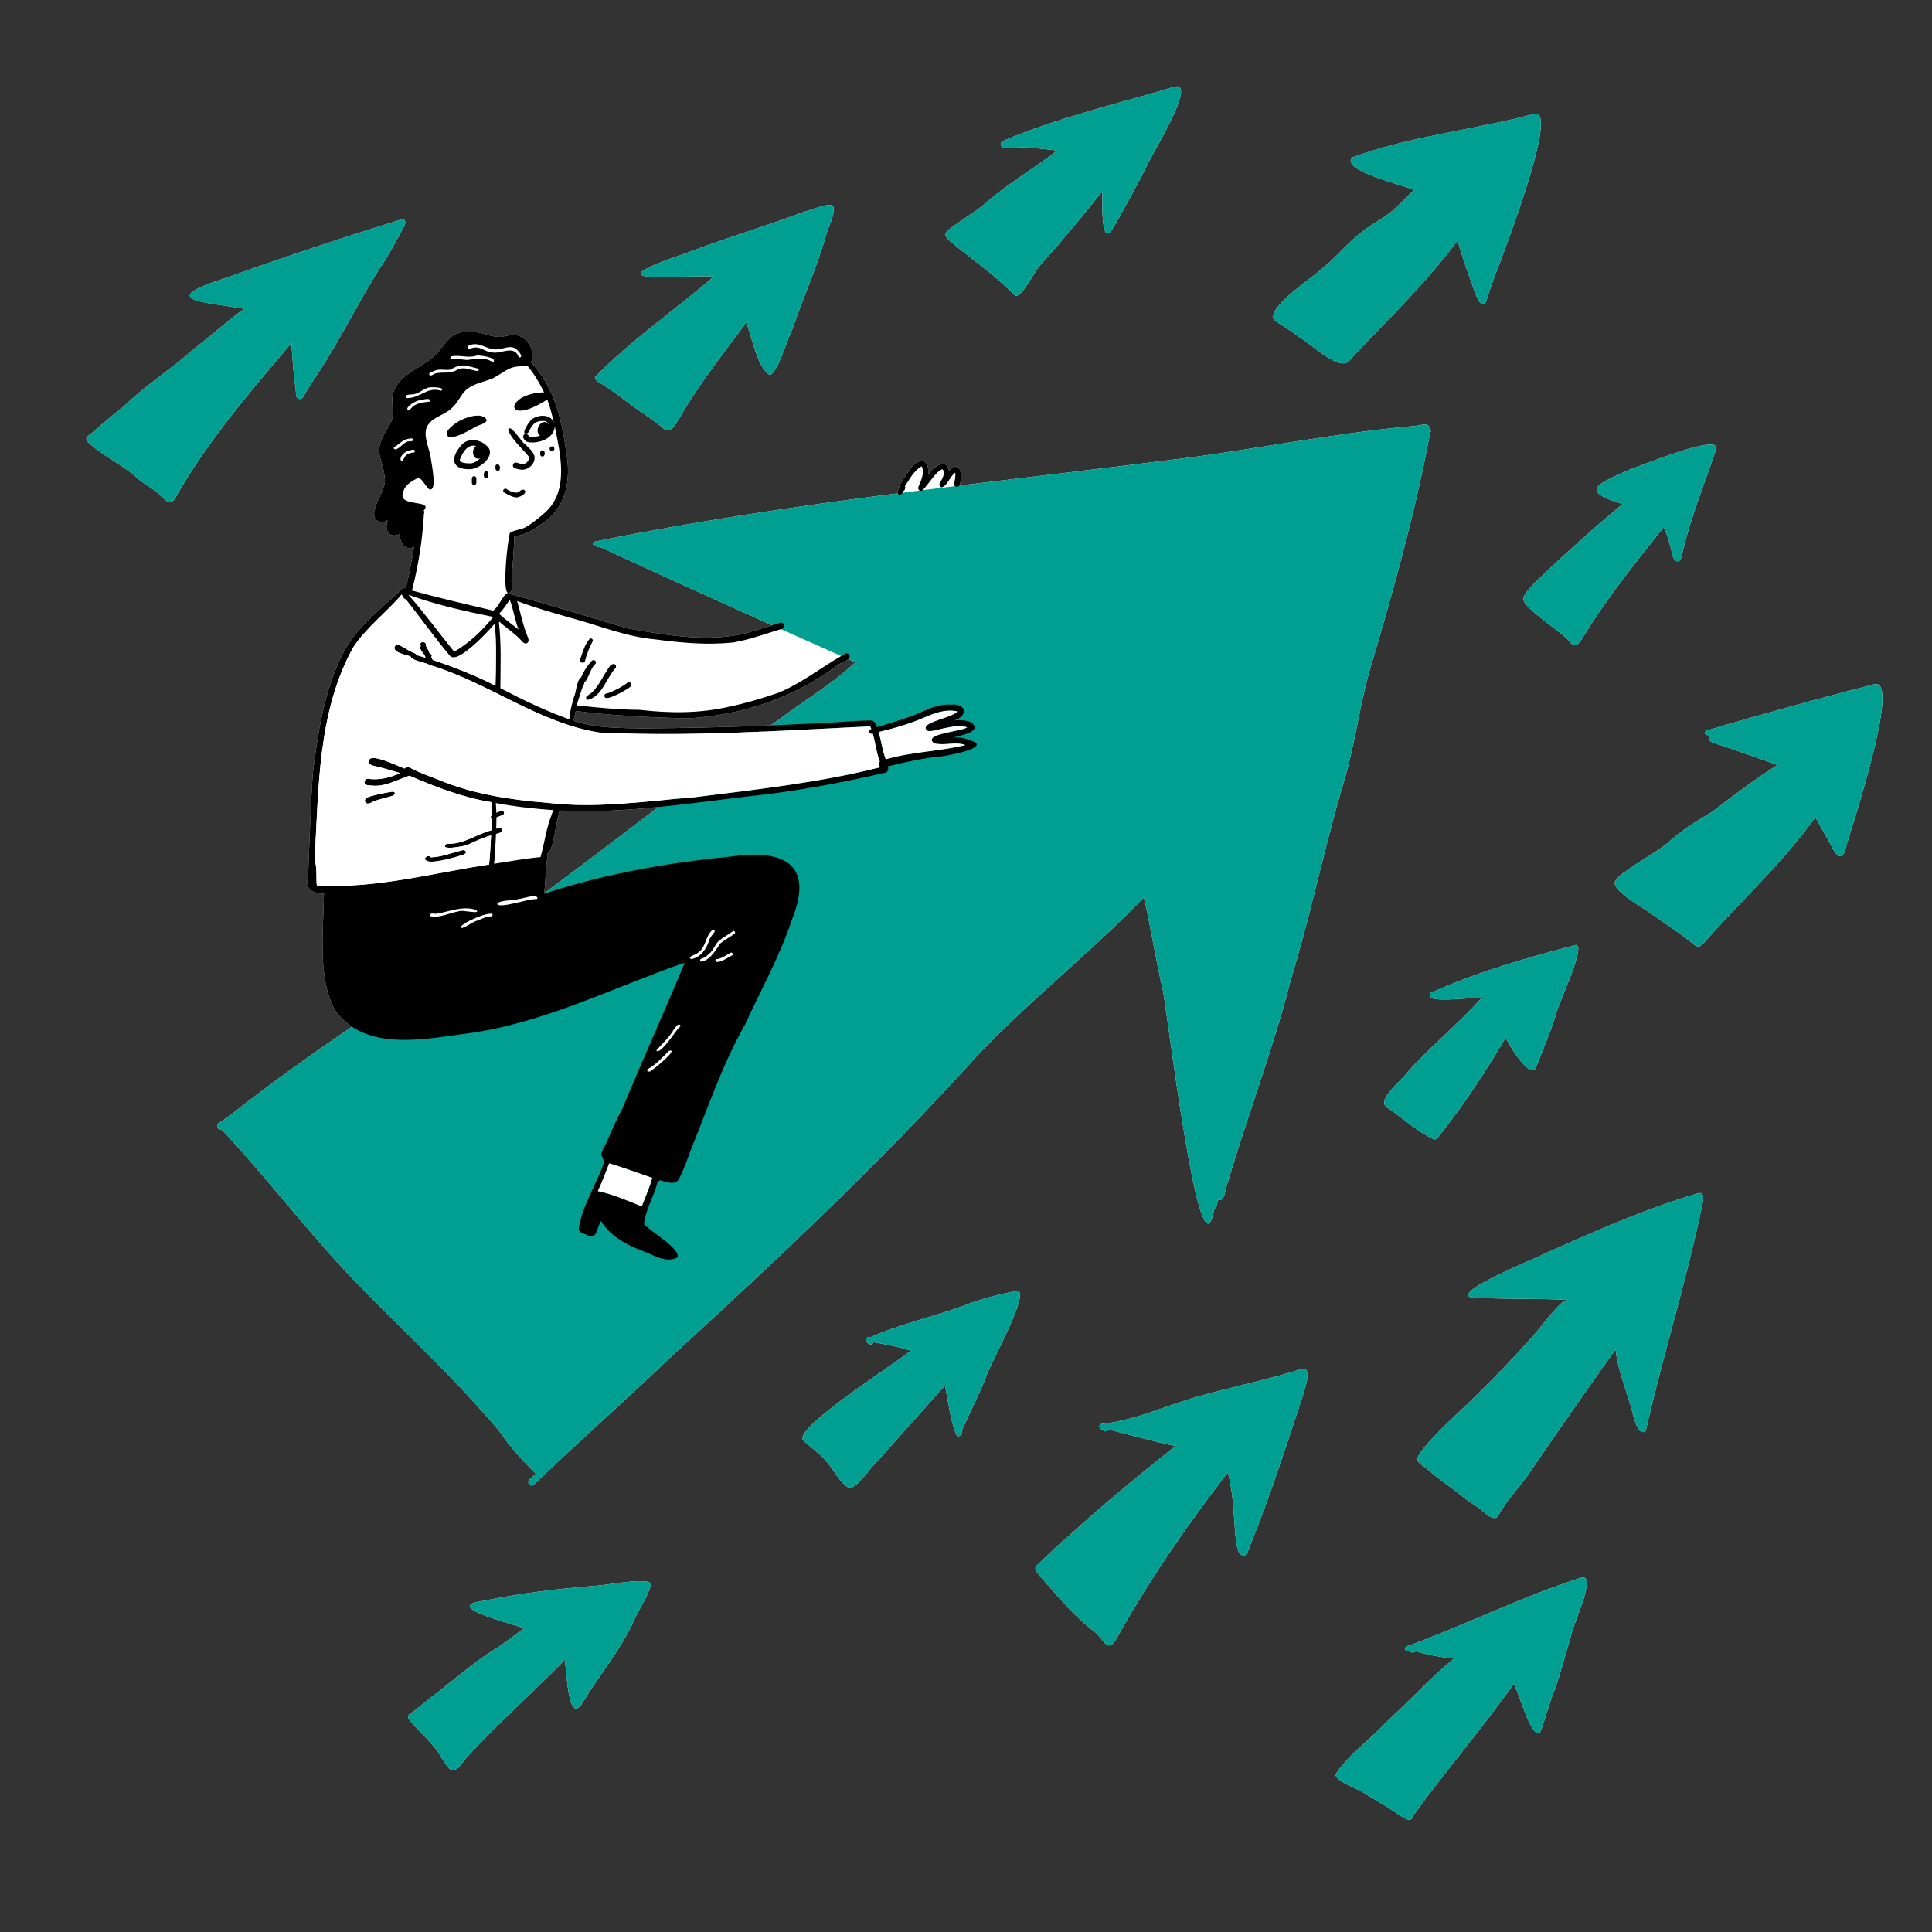 <svg xmlns="http://www.w3.org/2000/svg" xmlns:xlink="http://www.w3.org/1999/xlink" id="Layer_1" x="0px" y="0px" viewBox="0 0 1627.29 1627.29" style="enable-background:new 0 0 1627.29 1627.29;" xml:space="preserve"><rect x="0" y="0" width="1627.29" height="1627.29" fill="#333333" stroke="none"/> <style type="text/css"> .st0{fill:#FFFFFF;} .st1{fill:#009F92;} </style> <path class="st0" d="M245.55,288.83c-35.01,41.32-70.42,82.33-97.4,129.6c-4.98,10.2-10.82,0.22-16.09-3.86 c-5.12-4.04-10.76-7.33-15.89-11.36c-13.05-12.35-30.62-19.21-43.12-31.99c-1.36-2.97,1.86-4.7,3.89-6.15 c9.04-7.55,17.72-15.5,27.16-22.57c18.02-17.71,39.54-31.1,58.38-47.86c14.63-11.24,28.25-23.77,43.21-34.59 c-33.97-5.83-75.82-6.91-14.32-26.32c48.9-17.61,98.35-33.91,147.75-49.26c3.08,0.77,2.48,4.15,1.18,6.31 c-6.56,11.98-12.83,24.2-20.6,35.44c-18.32,28.94-33.19,60-52.13,88.61c-3.35,5.18-6.85,10.25-9.92,15.6 c-1.52,2.25-2.68,6.59-6.17,5.45c-2.87-1.13-2.02-5.19-2.39-7.51C247.21,315.27,246.25,302.04,245.55,288.83z"></path> <path class="st0" d="M548.53,1334.34c-3.16,10.68-9.87,20.43-14.58,30.59c-11.28,24.96-29,45.77-43.12,68.95 c-12.66,21.41-13.58-29-15.15-35.76c-26.58,27.21-54.96,52.24-80.76,80.07c-4.32,3.58-8.77,14.3-15.07,12.64 c-5.06-4.01-7.42-10.42-11.22-15.49c-7.18-10.17-17.26-18.07-24.66-27.92c-1.42-3.45,2.99-4.65,5.01-6.41 c4.13-3.11,8.03-6.49,12-9.78c19.15-14.12,36.72-30.44,57.07-42.89c8.08-5.13,15.51-11.1,23.12-16.86 c-7.59-3.5-70.57-18.3-34.34-23.02c31.5-6.55,63.87-10.39,95.81-12.88C509.84,1335.3,546.76,1328.06,548.53,1334.34z"></path> <path class="st0" d="M501.3,317.47c30.57-31.19,66.97-56.18,100.12-84.69c-31.81-1.25-106.72,8.37-24.47-19.2 c33.13-12.77,67.22-22.73,100.4-35.25c4.78-0.88,22.84-9.01,24.81-4.2c0.91,8.22-4.4,16.12-6.38,23.98 c-7.77,27.3-19.5,53.08-28.64,79.86c-3.78,6.67-12.59,37.59-18.97,37.84c-10.34-6.51-15.13-32.55-19.52-44.25 c-19.39,26.25-39.91,51.86-56.15,80.25c-3.05,4.37-7.45,15.04-13.8,9.02c-7.97-7.1-17.22-12.49-25.79-18.8 c-7.45-5.56-14.85-11.22-22.61-16.33C507.53,323.03,501.14,321.96,501.3,317.47z"></path> <path class="st0" d="M762.9,396.68c-0.16,0.08-0.31,0.16-0.46,0.24c0.03-0.05,0.06-0.09,0.09-0.13 C762.65,396.75,762.77,396.72,762.9,396.68z"></path> <path class="st0" d="M830.61,1159.66c-6.16,15.4-13.76,30.12-20.46,45.29c1.34,2.76-1.6,5.97-4.32,4.19 c-5.71-12.92-6.82-28.22-9.94-42.12c-19.08,21.3-38.05,42.63-57.08,63.96c-4.99,3.86-19.25,26.53-24.93,21.5 c-7.15-4.87-10.94-13.19-16.32-19.72c-5.67-7.52-13.56-12.78-20.46-19.03c-12.64-8.86,79.86-66.84,89.92-76.07 c-0.01-0.07-0.02-0.14-0.03-0.2c-10.14-3.09-20.63-5.11-31.06-6.91c-3.78,6.2-10.95-5.34-2.43-4.38 c25.35-11.22,52.49-16.93,78.37-26.44c14.21-5.7,28.98-9.42,43.95-12.23C870.42,1084.18,832.33,1151.73,830.61,1159.66z"></path> <path class="st0" d="M802.78,190.64c8.16-6.05,16.98-11.19,24.97-17.51c19.41-17.52,42.2-30.45,62.82-46.38 c-9.09-0.86-18.14-2.24-27.28-2.55c-4.47-1.09-25,4.03-19.38-5.14c46.39-19.76,95.8-31.23,143.99-45.61 c23.49-8.14-20.63,60.76-22.85,68.17c-9.24,17.74-18.58,35.45-28.89,52.59c-9.61,12.86-7.33-28.8-7.74-32.93 c-16.64,20.64-33.41,41.14-51.13,60.82c-5.46,4.71-16.34,29.33-22.42,26.85c-16.39-17.27-36.59-30.53-54.77-45.94 C792.96,197.29,797.39,194.9,802.78,190.64z"></path> <path class="st0" d="M1097.36,1175.69c-14.1,42.47-27.74,85.17-44.65,126.63c-1.47,3.51-2.49,10.08-7.59,7.04 c-3.49-2.57-4.05-12.45-4.6-16.69c-1.52-17.51-1.64-35.36-6.36-52.41c-34.38,44.26-65.92,90.22-93.28,139.09 c-7.65,14.03-10.73,2.32-17.89-4.12c-18.02-13.57-32.25-30.78-46.97-47.72c-2.3-2.53-6.26-6.98-2.02-9.67 c8.94-8.24,17.37-17.02,26.84-24.71c28.7-26.28,58.84-50.95,89.28-75.17c-19.13-3.99-37.97-9.34-56.92-14.02 c-0.35,2.42-3.6,2.03-3.92-0.18c-4.23,1.03-4.38-4.57-0.54-4.51c28.16-3.05,54.68-15.95,81.99-23.48 c28.7-7.94,58.02-13.91,86.39-22.93C1105.97,1152.4,1098.3,1171.06,1097.36,1175.69z"></path> <path class="st0" d="M1204.87,361.68c-0.16-0.47-0.27-0.95-0.58-1.35c-1.48-5.41-9.74-1.17-15.38-1.31 c-64.26,5.78-127.44,18.67-191.38,26.94c-63.51,8.07-126.59,15.32-189.47,23.04c0.15-0.22,0.26-0.48,0.34-0.78 c2.47-7.65,0.82-22.03-9.02-11.56c-2.7-12.35-13.61-2.71-17.67,3.37c1.53-15.03-8.53-14.89-15.65-3.93 c-1.43,2.58-8.98,11.1-8.87,15.42c0,0,0,0,0,0.01c-0.73,1.14-1.24,2.37-1.33,3.12c0.03,0.33,0.1,0.63,0.21,0.88 c-85.22,10.95-170.14,23.44-255.27,40.67c-4.54,3.38,3.34,4.59,5.91,5.07c47.73,22.19,95.68,43.86,143.72,65.35 c-7.05,2.2-14.11,4.35-21.17,6.49c-32.87,8.26-67.93,1.88-100.78-3.88c-32.54-9.42-65.91-20.24-98.39-28.67 c-0.36-0.5-0.93-0.87-1.51-1.02c4.47-1.44,1.5-8.48,2.46-12.13c0.79-11.8,1.79-23.6,2.16-35.42c7.89-1.37,15.22-4.68,21.42-9.75 c22.46-13.15,26.69-38.23,22.24-62.06c-3.77-26.72-10.14-54.89-29.59-74.84c4.07-9.28-2.47-21.43-12.5-23.06 c-5.21-0.92-10.25,1.91-15.5,1.53c-8.35-0.77-16.15-4.88-24.65-4.59c-13.3,0.09-17.52,7.1-24.74,16.57 c-10.05,12.32-27.98,15.98-36.38,29.87c-7.68,13.13,2.32,20.93-6.4,34.09c-14.51,23.01-4.34,23.35-2.83,44.93 c-0.41,9.22-7.15,16.46-8.83,25.44c-1.78,8.16,4,11.91,11.08,8.16c-2.94,8.68,1.35,15.91,10.75,11.34 c-1.5,6.69,4.08,15.04,11.43,11.05c-1.87,11.74-4.11,23.4-6.85,34.97c-0.84-0.43-1.96-0.66-2.68,0.08 c-18.01,16.59-40.09,33.55-51.35,56.61c-14.95,30.98-20.32,65.8-24.39,99.68c-1.75,25.73-2.47,51.55-3.61,77.3 c-0.04,14.17-5.71,22.38,13.05,23.44c-0.27,29.79-6.27,76.13,11.52,101.22c3.66,4.35,7.7,7.91,12.05,10.79 c-33.66,23.06-66.99,46.6-99.07,71.89c-4.26,3.23-8.54,6.46-13.12,9.23c-2.91,1.85-0.54,6.52,2.57,5.61 c37.67,40.15,70.88,84.29,108.84,124.24c41.63,43.26,86.49,83.78,124.99,129.88c8.8,13.02,19.5,24.68,30.65,35.7 c-1.93,2.6-8.27,5.35-5.6,9.12c0.97,1.05,2.83,1.22,3.87,0.15c37.4-36.13,76.64-70.32,114.12-106.39 c89-81.48,177.04-163.87,257.96-253.49c44.72-47.52,96.66-87.94,141.86-134.83c5.83,25.51,9.77,51.67,15.76,77.27 c2.62,8.06,31.53,255.33,43.41,184.88c3.03-0.84,2.27-5.02,3.23-7.42c6.05,2.4,6.1-10.78,8.4-15.18 c16.76-56.94,38.22-112.42,52.89-170c16.27-53.39,27.57-108.09,43.11-161.7c10.55-33.04,14.27-67.74,23.88-101.04 c19.39-65.34,38.01-131.41,50.44-198.44C1205.32,363.54,1205.3,362.55,1204.87,361.68z M458.45,752.29 c1.01-9.07,1.01-18.24,2.2-27.31c0.63-1.12,0.29-2.7,0.15-3.92c0.29-1.04,0.53-2.11,0.81-3.12c3.91,1.34,7.44-29.88,9.92-35.23 c27.74,1.45,55.44-0.19,83.08-2.96C522.61,704,490.82,728.54,458.45,752.29z M656.5,605.84c-2.54,1.71-5.07,3.44-7.59,5.17 c-35.71,1.46-71.46,2.27-107.2,2.5c-19.42-0.33-39.53-0.02-58.26-6.34c0.07-0.35,0.02-0.74-0.18-1.12c0.54-2.41,1.26-4.76,1.77-7.17 c31.14,4.01,62.59,5.35,93.95,6.22c45.36-2.58,89.77-17.16,126.15-44.61c2.06-1.99,7.13-3.03,9.38-5.27 c1.96,0.87,3.93,1.75,5.89,2.62C701.06,576.24,677.68,589.68,656.5,605.84z"></path> <path class="st0" d="M1072.71,268.94c-3.87-12.03,33.25-35,41.78-43.5c11.45-9.11,20.55-20.78,32.12-29.75 c9.34-7.57,20.56-12.52,29.3-20.88c5.39-4.91,9.66-10.03,15.06-14.73c-8.38-4.41-59.9-15.31-52.58-27.31 c49.4-18.13,102.34-23.17,152.99-36.61c24.01-8.92-25.92,118.78-29.87,130.03c-3.1,7.81-6.01,15.7-8.52,23.71 c-0.8,2.27-1.05,5.97-4.14,5.99c-4.21,0.22-8.04-14.6-9.61-18.22c-4.18-11.61-8.36-23.21-11.47-35.16 c-26.77,36.05-59.26,67.27-90.05,99.72c-7.78,13.72-34.22-13.77-43.69-18.47C1087.41,278.16,1079.34,274.34,1072.71,268.94z"></path> <path class="st0" d="M1248.06,840.52c-5.95-0.99-46.11,4.94-43.77-2.26c-0.63-2.06,1.13-2.66,2.81-2.86 c38.67-17.23,79.59-28.85,120.3-39.5c8.91,0.55-15.65,50.73-16.87,58.85c-4.95,15.44-11.31,30.43-17.25,45.4 c-5.03,8.12-23.7-21.49-24.97-26.33c-16.53,27.79-34.04,55.02-54.19,80.28c-1.91,1.95-3.14,6.26-6.49,5.48 c-13.9-6.37-25.08-16.97-37.48-25.63c-13.89-5.85,10.78-23.82,15.16-30.71C1205.15,881.23,1228.21,862.4,1248.06,840.52z"></path> <path class="st0" d="M1323.18,1378.28c-4.62,14.92-8.38,30.13-13.6,44.87c-4.98,11.56-7.61,24.24-12.3,35.74 c-7.52,7.03-18.38-35.01-22.26-40.62c-26.87,37.95-58.51,74.57-85.11,111.59c-1.39,7.59-12.22-2.2-15.69-4.06 c-7.45-5.09-15.32-9.5-23.02-14.18c-6.5-4.88-23.87-9.81-26.51-16.67c10.68-17.02,29.07-29.21,42.68-44.23 c19.52-17.49,36.87-37.16,57.23-53.67c-10.81-1.25-21.45-2.94-31.95-6.23c-0.4,0.35-0.93,0.52-1.53,0.58 c-0.79,0.92-2.25,0.62-3.21-0.26c-0.82-0.12-1.59-0.23-2.22-0.18c-2.93-0.22-2.75-4.52,0.19-4.62 c48.76-17.75,96.76-41.95,146.85-57.81C1345.04,1327.85,1323.54,1370.63,1323.18,1378.28z"></path> <path class="st0" d="M1434.44,1011.59c-13.21,65.28-33.66,128.98-48.28,193.77c-8.15,5.91-11.28-19.02-13.5-23.79 c-4.38-14.9-10.38-29.49-11.86-45.07c-24.03,33.71-47.68,67.61-71.05,101.8c-8.34,12.9-19.99,23.85-27.2,37.37 c-4.23,9.21-14.91-5.68-20.39-7.73c-6.18-4.09-11.94-8.76-17.76-13.32c-6.65-4.81-13.39-9.5-19.55-14.94 c-9.48-8.62-16.02-7.31-5.56-20.04c13.51-16.41,29.98-30.06,44.94-45.09c15.34-15.22,30.44-30.63,44.77-46.81 c5.12-4.42,27.19-36.19,31.43-32.19c0.05-0.22,0.12-0.43,0.21-0.63c-27.12-1.55-55.87-0.31-82.19-2.25 c-13.87-5.26,56.15-33.14,62.03-36.49c42.63-19.01,85.44-38.08,130.29-51.27C1434.7,1004.35,1435.08,1008.7,1434.44,1011.59z"></path> <path class="st0" d="M1372.77,395.42c7.87-2.33,74.99-30.51,72.93-17.62c-10.04,30.18-22.59,59.77-29.29,91.01 c-2.14,7.9-7.68,2.5-8.11-2.98c-1.79-7.43-3.66-14.89-6.98-21.8c-23.21,29.26-46.89,58.19-66.37,90.14 c-2.51,3.44-6.04,12.2-11.29,8.11c-5.79-9.21-42.47-30.26-40.45-38.71c1.89-5.58,6.9-9.61,10.67-13.97 c23.52-22.45,47.79-44.31,72.84-65.1C1326.91,412.77,1349.12,406.6,1372.77,395.42z"></path> <path class="st0" d="M1553.43,718.15c-4.85,9.35-10.25-5.1-12.69-8.98c-3.79-7.04-8.17-13.75-11.63-20.97 c-27.06,38.13-61.53,69.2-92.24,104.1c-3.55,3.9-5.68,7.17-10.8,2.7c-11.43-9.3-23.81-17.27-35.86-25.74 c-6.37-4.82-30.42-17.96-30.23-25.74c1.25-4.98,8.97-9.12,12.91-12.24c10.21-7.08,21.2-13.01,31.03-20.63 c11.65-10.89,25.17-19.17,38.82-27.26c17.68-13.64,35.49-27.27,54.51-39.01c-14.43-5.29-29.03-10.14-43.52-15.26 c-3.74-2.15-19.04-3.2-12.91-9.81c-1.1-0.07-2.21-0.11-3.31-0.24c-2.33-0.59-1.74-3.58,0.65-3.89 c46.81-13.98,93.7-26.82,140.96-38.99C1601.87,572.06,1557.25,703.67,1553.43,718.15z"></path> <g> <path class="st1" d="M1204.63,364.24c-12.43,67.03-31.05,133.1-50.44,198.44c-9.61,33.3-13.33,68-23.88,101.04 c-15.54,53.61-26.84,108.31-43.11,161.7c-14.67,57.58-36.13,113.06-52.89,170c-2.3,4.4-2.35,17.58-8.4,15.18 c-0.96,2.4-0.2,6.58-3.23,7.42c-11.88,70.45-40.79-176.82-43.41-184.88c-5.99-25.6-9.93-51.76-15.76-77.27 c-45.2,46.89-97.14,87.31-141.86,134.83c-80.92,89.62-168.96,172.01-257.96,253.49c-37.48,36.07-76.72,70.26-114.12,106.39 c-1.04,1.07-2.9,0.9-3.87-0.15c-2.67-3.77,3.67-6.52,5.6-9.12c-11.15-11.02-21.85-22.68-30.65-35.7 c-38.5-46.1-83.36-86.62-124.99-129.88c-37.96-39.95-71.17-84.09-108.84-124.24c-3.11,0.91-5.48-3.76-2.57-5.61 c4.58-2.77,8.86-6,13.12-9.23c32.08-25.29,65.41-48.83,99.07-71.89c39.33-26.95,79.11-53.26,117.9-80.99 c12.5-8.63,24.87-17.45,37.15-26.39c0.4-0.29,0.8-0.58,1.2-0.87c1.92-1.4,3.84-2.81,5.76-4.22c32.37-23.75,64.16-48.29,96.16-72.54 c2.76-2.1,5.53-4.2,8.3-6.28c0,0,0-0.01,0.01,0c0,0,0-0.01,0.01-0.01c25.82-19.5,51.79-38.76,78.37-57.2 c2.53-1.76,5.07-3.51,7.61-5.25c2.52-1.73,5.05-3.46,7.59-5.17c21.18-16.16,44.56-29.6,63.91-48c-1.96-0.87-3.93-1.75-5.89-2.62 c-1.99-0.89-3.99-1.78-5.98-2.67c-16.93-7.54-33.86-15.08-50.77-22.64c-2.45-1.09-4.89-2.19-7.34-3.29 c-48.04-21.49-95.99-43.16-143.72-65.35c-2.57-0.48-10.45-1.69-5.91-5.07c85.13-17.23,170.05-29.72,255.27-40.67 c1.33-0.18,2.66-0.35,4-0.51c4.86-0.63,9.73-1.25,14.59-1.86c0.83-0.11,1.67-0.21,2.5-0.32c9.08-1.14,18.17-2.27,27.25-3.39 c1.22-0.15,2.44-0.3,3.65-0.45c62.88-7.72,125.96-14.97,189.47-23.04c63.94-8.27,127.12-21.16,191.38-26.94 c5.64,0.14,13.9-4.1,15.38,1.31c0.31,0.4,0.42,0.88,0.58,1.35C1205.3,362.55,1205.32,363.54,1204.63,364.24z"></path> <path class="st1" d="M965.05,141.62c-9.24,17.74-18.58,35.45-28.89,52.59c-9.61,12.86-7.33-28.8-7.74-32.93 c-16.64,20.64-33.41,41.14-51.13,60.82c-5.46,4.71-16.34,29.33-22.42,26.85c-16.39-17.27-36.59-30.53-54.77-45.94 c-7.14-5.72-2.71-8.11,2.68-12.37c8.16-6.05,16.98-11.19,24.97-17.51c19.41-17.52,42.2-30.45,62.82-46.38 c-9.09-0.86-18.14-2.24-27.28-2.55c-4.47-1.09-25,4.03-19.38-5.14c46.39-19.76,95.8-31.23,143.99-45.61 C1011.39,65.31,967.27,134.21,965.05,141.62z"></path> <path class="st1" d="M1261.51,226.19c-3.1,7.81-6.01,15.7-8.52,23.71c-0.8,2.27-1.05,5.97-4.14,5.99 c-4.21,0.22-8.04-14.6-9.61-18.22c-4.18-11.61-8.36-23.21-11.47-35.16c-26.77,36.05-59.26,67.27-90.05,99.72 c-7.78,13.72-34.22-13.77-43.69-18.47c-6.62-5.6-14.69-9.42-21.32-14.82c-3.87-12.03,33.25-35,41.78-43.5 c11.45-9.11,20.55-20.78,32.12-29.75c9.34-7.57,20.56-12.52,29.3-20.88c5.39-4.91,9.66-10.03,15.06-14.73 c-8.38-4.41-59.9-15.31-52.58-27.31c49.4-18.13,102.34-23.17,152.99-36.61C1315.39,87.24,1265.46,214.94,1261.51,226.19z"></path> <path class="st1" d="M1445.7,377.8c-10.04,30.18-22.59,59.77-29.29,91.01c-2.14,7.9-7.68,2.5-8.11-2.98 c-1.79-7.43-3.66-14.89-6.98-21.8c-23.21,29.26-46.89,58.19-66.37,90.14c-2.51,3.44-6.04,12.2-11.29,8.11 c-5.79-9.21-42.47-30.26-40.45-38.71c1.89-5.58,6.9-9.61,10.67-13.97c23.52-22.45,47.79-44.31,72.84-65.1 c-39.81-11.73-17.6-17.9,6.05-29.08C1380.64,393.09,1447.76,364.91,1445.7,377.8z"></path> <path class="st1" d="M1553.43,718.15c-4.85,9.35-10.25-5.1-12.69-8.98c-3.79-7.04-8.17-13.75-11.63-20.97 c-27.06,38.13-61.53,69.2-92.24,104.1c-3.55,3.9-5.68,7.17-10.8,2.7c-11.43-9.3-23.81-17.27-35.86-25.74 c-6.37-4.82-30.42-17.96-30.23-25.74c1.25-4.98,8.97-9.12,12.91-12.24c10.21-7.08,21.2-13.01,31.03-20.63 c11.65-10.89,25.17-19.17,38.82-27.26c17.68-13.64,35.49-27.27,54.51-39.01c-14.43-5.29-29.03-10.14-43.52-15.26 c-3.74-2.15-19.04-3.2-12.91-9.81c-1.1-0.07-2.21-0.11-3.31-0.24c-2.33-0.59-1.74-3.58,0.65-3.89 c46.81-13.98,93.7-26.82,140.96-38.99C1601.87,572.06,1557.25,703.67,1553.43,718.15z"></path> <path class="st1" d="M1434.44,1011.59c-13.21,65.28-33.66,128.98-48.28,193.77c-8.15,5.91-11.28-19.02-13.5-23.79 c-4.38-14.9-10.38-29.49-11.86-45.07c-24.03,33.71-47.68,67.61-71.05,101.8c-8.34,12.9-19.99,23.85-27.2,37.37 c-4.23,9.21-14.91-5.68-20.39-7.73c-6.18-4.09-11.94-8.76-17.76-13.32c-6.65-4.81-13.39-9.5-19.55-14.94 c-9.48-8.62-16.02-7.31-5.56-20.04c13.51-16.41,29.98-30.06,44.94-45.09c15.34-15.22,30.44-30.63,44.77-46.81 c5.12-4.42,27.19-36.19,31.43-32.19c0.05-0.22,0.12-0.43,0.21-0.63c-27.12-1.55-55.87-0.31-82.19-2.25 c-13.87-5.26,56.15-33.14,62.03-36.49c42.63-19.01,85.44-38.08,130.29-51.27C1434.7,1004.35,1435.08,1008.7,1434.44,1011.59z"></path> <path class="st1" d="M1310.53,854.75c-4.95,15.44-11.31,30.43-17.25,45.4c-5.03,8.12-23.7-21.49-24.97-26.33 c-16.53,27.79-34.04,55.02-54.19,80.28c-1.91,1.95-3.14,6.26-6.49,5.48c-13.9-6.37-25.08-16.97-37.48-25.63 c-13.89-5.85,10.78-23.82,15.16-30.71c19.84-22.01,42.9-40.84,62.75-62.72c-5.95-0.99-46.11,4.94-43.77-2.26 c-0.63-2.06,1.13-2.66,2.81-2.86c38.67-17.23,79.59-28.85,120.3-39.5C1336.31,796.45,1311.75,846.63,1310.53,854.75z"></path> <path class="st1" d="M1097.36,1175.69c-14.1,42.47-27.74,85.17-44.65,126.63c-1.47,3.51-2.49,10.08-7.59,7.04 c-3.49-2.57-4.05-12.45-4.6-16.69c-1.52-17.51-1.64-35.36-6.36-52.41c-34.38,44.26-65.92,90.22-93.28,139.09 c-7.65,14.03-10.73,2.32-17.89-4.12c-18.02-13.57-32.25-30.78-46.97-47.72c-2.3-2.53-6.26-6.98-2.02-9.67 c8.94-8.24,17.37-17.02,26.84-24.71c28.7-26.28,58.84-50.95,89.28-75.17c-19.13-3.99-37.97-9.34-56.92-14.02 c-0.35,2.42-3.6,2.03-3.92-0.18c-4.23,1.03-4.38-4.57-0.54-4.51c28.16-3.05,54.68-15.95,81.99-23.48 c28.7-7.94,58.02-13.91,86.39-22.93C1105.97,1152.4,1098.3,1171.06,1097.36,1175.69z"></path> <path class="st1" d="M1323.18,1378.28c-4.62,14.92-8.38,30.13-13.6,44.87c-4.98,11.56-7.61,24.24-12.3,35.74 c-7.52,7.03-18.38-35.01-22.26-40.62c-26.87,37.95-58.51,74.57-85.11,111.59c-1.39,7.59-12.22-2.2-15.69-4.06 c-7.45-5.09-15.32-9.5-23.02-14.18c-6.5-4.88-23.87-9.81-26.51-16.67c10.68-17.02,29.07-29.21,42.68-44.23 c19.52-17.49,36.87-37.16,57.23-53.67c-10.81-1.25-21.45-2.94-31.95-6.23c-0.4,0.35-0.93,0.52-1.53,0.58 c-0.79,0.92-2.25,0.62-3.21-0.26c-0.82-0.12-1.59-0.23-2.22-0.18c-2.93-0.22-2.75-4.52,0.19-4.62 c48.76-17.75,96.76-41.95,146.85-57.81C1345.04,1327.85,1323.54,1370.63,1323.18,1378.28z"></path> <path class="st1" d="M830.61,1159.66c-6.16,15.4-13.76,30.12-20.46,45.29c1.34,2.76-1.6,5.97-4.32,4.19 c-5.71-12.92-6.82-28.22-9.94-42.12c-19.08,21.3-38.05,42.63-57.08,63.96c-4.99,3.86-19.25,26.53-24.93,21.5 c-7.15-4.87-10.94-13.19-16.32-19.72c-5.67-7.52-13.56-12.78-20.46-19.03c-12.64-8.86,79.86-66.84,89.92-76.07 c-0.01-0.07-0.02-0.14-0.03-0.2c-10.14-3.09-20.63-5.11-31.06-6.91c-3.78,6.2-10.95-5.34-2.43-4.38 c25.35-11.22,52.49-16.93,78.37-26.44c14.21-5.7,28.98-9.42,43.95-12.23C870.42,1084.18,832.33,1151.73,830.61,1159.66z"></path> <path class="st1" d="M695.78,198.11c-7.77,27.3-19.5,53.08-28.64,79.86c-3.78,6.67-12.59,37.59-18.97,37.84 c-10.34-6.51-15.13-32.55-19.52-44.25c-19.39,26.25-39.91,51.86-56.15,80.25c-3.05,4.37-7.45,15.04-13.8,9.02 c-7.97-7.1-17.22-12.49-25.79-18.8c-7.45-5.56-14.85-11.22-22.61-16.33c-2.77-2.67-9.16-3.74-9-8.23 c30.57-31.19,66.97-56.18,100.12-84.69c-31.81-1.25-106.72,8.37-24.47-19.2c33.13-12.77,67.22-22.73,100.4-35.25 c4.78-0.88,22.84-9.01,24.81-4.2C703.07,182.35,697.76,190.25,695.78,198.11z"></path> <path class="st1" d="M340.3,190.78c-6.56,11.98-12.83,24.2-20.6,35.44c-18.32,28.94-33.19,60-52.13,88.61 c-3.35,5.18-6.85,10.25-9.92,15.6c-1.52,2.25-2.68,6.59-6.17,5.45c-2.87-1.13-2.02-5.19-2.39-7.51 c-1.88-13.1-2.84-26.33-3.54-39.54c-35.01,41.32-70.42,82.33-97.4,129.6c-4.98,10.2-10.82,0.22-16.09-3.86 c-5.12-4.04-10.76-7.33-15.89-11.36c-13.05-12.35-30.62-19.21-43.12-31.99c-1.36-2.97,1.86-4.7,3.89-6.15 c9.04-7.55,17.72-15.5,27.16-22.57c18.02-17.71,39.54-31.1,58.38-47.86c14.63-11.24,28.25-23.77,43.21-34.59 c-33.97-5.83-75.82-6.91-14.32-26.32c48.9-17.61,98.35-33.91,147.75-49.26C342.2,185.24,341.6,188.62,340.3,190.78z"></path> <path class="st1" d="M548.53,1334.34c-3.16,10.68-9.87,20.43-14.58,30.59c-11.28,24.96-29,45.77-43.12,68.95 c-12.66,21.41-13.58-29-15.15-35.76c-26.58,27.21-54.96,52.24-80.76,80.07c-4.32,3.58-8.77,14.3-15.07,12.64 c-5.06-4.01-7.42-10.42-11.22-15.49c-7.18-10.17-17.26-18.07-24.66-27.92c-1.42-3.45,2.99-4.65,5.01-6.41 c4.13-3.11,8.03-6.49,12-9.78c19.15-14.12,36.72-30.44,57.07-42.89c8.08-5.13,15.51-11.1,23.12-16.86 c-7.59-3.5-70.57-18.3-34.34-23.02c31.5-6.55,63.87-10.39,95.81-12.88C509.84,1335.3,546.76,1328.06,548.53,1334.34z"></path> <path d="M330.99,666.54c7.27,4.26-12.02,6.06-14.4,7.84c-2.86,0.54-6.99,4.66-9.08,0.98C305.01,669.45,327,668.13,330.99,666.54z"></path> <path d="M495.27,589.51c-4.73-2.4,2.03-4.58,3.57-6.53c4.51-4.39,7.4-10.06,10.58-15.42c2.26-2.57,4.39-9.67,8.55-8.02 c0.95,0.71,1.22,2.17,0.46,3.12c-7.76,8.5-11.2,23.68-23.23,26.83L495.27,589.51z"></path> <path d="M509.85,587.64c-1.61-1.12-0.53-3.87,1.43-3.54c3.49-1.13,6.71-2.76,9.96-4.42c2.51-1.38,4.99-2.83,7.23-4.64 c2.16-1.69,4.78,1.55,2.64,3.29C528.28,580.69,512.81,589.71,509.85,587.64z"></path> <path d="M497,537.73c1.6-0.51,3.03,1.47,2,2.8c-2.74,5.08-4.82,10.53-6.27,16.12c-0.64,2.68-4.82,1.65-4.14-1.01 C490.66,549.59,492.59,542.34,497,537.73z"></path> <path d="M762.9,396.68c-0.16,0.08-0.31,0.16-0.46,0.24c0.03-0.05,0.06-0.09,0.09-0.13C762.65,396.75,762.77,396.72,762.9,396.68z"></path> <path d="M361.48,725.68c-7.63-0.31-1.28-7.15,1.37-3.5c9.35-0.38,18.11-3.95,27.09-6.18C403.17,719.48,364.11,726.93,361.48,725.68 z"></path> <path d="M437.86,395.42c-2.34-0.44-6.8-0.88-5.7-4.29c1.62-3.37,5.33-0.03,7.97-0.26c3.07,0.17,6.53-3.46,5.11-6.47 c-5.84-7.15-13.5-13.45-17.32-21.95c-0.01,0.15-0.01,0.29,0.01,0.43c1.01-8.3,11.54,10.28,14.58,11.46 c2.74,3.08,6.61,5.69,7.63,9.88C451.31,390.85,444.27,396.85,437.86,395.42z"></path> <path d="M434.04,418.92c-3.45-0.73-6.75-2.42-9.68-4.32c-1.84-1.91,1.27-4.25,2.8-2.31c12.05,6.89,9.76-2.19,14.86,0.7 C444.32,415.98,436.38,419.59,434.04,418.92z"></path> <path d="M394.85,395.19c-14.26,0.09-15.39-9.25-7.28-18.96c5.25-7.91,16.58-6.8,22.61-0.42c0.61,0.18,1.1,0.64,1.27,1.26 C417.02,385.15,402.61,396.02,394.85,395.19z M396.6,390.28c3.09-0.27,5.64-2.29,7.95-4.2c-6.37,2.13-8.15-7.26-3.61-10.43 c-7.08-2.02-11.48,5.71-13.56,11.32C386.08,390.11,394.64,390.42,396.6,390.28z M407.76,381.74c0.08-0.29,0.14-0.59,0.2-0.88 c-0.03,0-0.07-0.01-0.1-0.01C407.82,381.15,407.77,381.44,407.76,381.74z"></path> <path d="M377.64,367.76c-5.41-3.45,5.27-10.74,8.19-12.62c5.58-3.43,20.89-8.85,24.26-1.15c-1.63,3.57-7.18,3.64-10.22,5.97 C395.05,362.54,382.82,369.95,377.64,367.76z"></path> <path d="M397.44,406.69c0.24-1.87-0.87-5.37,1.84-5.67c2.81,0.13,1.74,3.68,1.96,5.55C401.24,409.07,397.56,409.18,397.44,406.69z"></path> <path d="M407.57,400.9c-0.68-3.04,1.94-6.18,3.7-2.57c-0.08,1.61,0.53,4.22-1.79,4.37C408.47,402.72,407.61,401.91,407.57,400.9z"></path> <path d="M417.41,395.01c-0.24-1.52-0.53-3.75,1.6-3.88c2.17-0.03,2.49,3.22,1.74,4.7C419.86,397.13,417.57,396.6,417.41,395.01z"></path> <path d="M454.97,382.71c-0.13-1.41-0.01-3.38,1.82-3.44c2.69-0.1,2.74,5.18,0.12,5.27C455.9,384.57,454.98,383.73,454.97,382.71z"></path> <path d="M462.93,377.99c-0.1-2.6,3.95-2.72,4.02-0.12C467.04,380.46,462.99,380.59,462.93,377.99z"></path> <path d="M816.29,623.33c-4.48-2.14-9.29-2.43-14.18-1.99c4.52-1.36,18.33-3.52,19.05-8.75c-1.68-6.54-11.89-6.23-17.41-5.78 c12.47-4.23,9.76-14.71-3.04-13.25c-10.58-0.79-19.8,4.18-29.21,8.18c-10.55,4.1-21.88,7.4-32.76,10.73 c-1.04-2.66-2.51-6.27-5.99-5.65c-16.86,0.29-33.61,2.32-50.47,2.64c-11.12,0.58-22.25,1.1-33.37,1.55 c-35.71,1.46-71.46,2.27-107.2,2.5c-19.42-0.33-39.53-0.02-58.26-6.34c0.07-0.35,0.02-0.74-0.18-1.12 c0.54-2.41,1.26-4.76,1.77-7.17c31.14,4.01,62.59,5.35,93.95,6.22c45.36-2.58,89.77-17.16,126.15-44.61 c2.06-1.99,7.13-3.03,9.38-5.27c0.95-0.94,1.4-2.1,0.91-3.64c-0.76-1.25-2.38-1.6-3.62-0.88c-1.1,0.61-2.19,1.22-3.27,1.85 c-18.01,10.4-34.27,23.56-53.81,31.26c-13.14,4.44-26.47,8.51-40.06,11.3c-24.97,5.88-50.48,5.74-75.84,2.77 c-17.78-0.1-35.49-1.86-53.16-3.77c1.74-5.64,3.77-11.41,5.51-17.14c0.78-0.45,1.29-1.35,0.78-2.34c0.01-0.03,0.02-0.05,0.02-0.08 c3.14-0.55,5.08-11.89,9.56-15.4c1.38-1.84-1.07-4.17-2.86-2.75c-2.76,2.63-7.08,8.69-9.09,13.94c-4.28,3.28-3.96,12.07-6.26,17.11 c-1.78,6.13-3.38,11.99-3.8,18.43c-20.06-7.12-39.23-16.42-58.08-26.24c0.08-18.29,0.92-36.84-1.21-55.11 c0.18-0.29,0.29-0.63,0.27-0.98c6.19,5.71,13.51,10.1,19.07,16.48c1.31,1.75,3.84,3.03,5.3,0.72c1.1-2.4-0.94-5.05-1.56-7.39 c-3.38-8.78-5.1-18.08-7.7-27.11c14.51,5.47,29.36,9.71,44.36,13.98c23.92,6.31,47,16.1,71.84,18.3 c21.87,2.9,44.24,5.02,66.23,2.53c13.49-2.37,26.6-7.18,39.72-11.15c0.39-0.13,0.78-0.24,1.17-0.36c3.07-1.21,1.16-6.07-1.85-5.02 c-2.22,0.7-4.44,1.4-6.66,2.09c-7.05,2.2-14.11,4.35-21.17,6.49c-32.87,8.26-67.93,1.88-100.78-3.88 c-32.54-9.42-65.91-20.24-98.39-28.67c-0.36-0.5-0.93-0.87-1.51-1.02c4.47-1.44,1.5-8.48,2.46-12.13 c0.79-11.8,1.79-23.6,2.16-35.42c7.89-1.37,15.22-4.68,21.42-9.75c22.46-13.15,26.69-38.23,22.24-62.06 c-3.77-26.72-10.14-54.89-29.59-74.84c4.07-9.28-2.47-21.43-12.5-23.06c-5.21-0.92-10.25,1.91-15.5,1.53 c-8.35-0.77-16.15-4.88-24.65-4.59c-13.3,0.09-17.52,7.1-24.74,16.57c-10.05,12.32-27.98,15.98-36.38,29.87 c-7.68,13.13,2.32,20.93-6.4,34.09c-14.51,23.01-4.34,23.35-2.83,44.93c-0.41,9.22-7.15,16.46-8.83,25.44 c-1.78,8.16,4,11.91,11.08,8.16c-2.94,8.68,1.35,15.91,10.75,11.34c-1.5,6.69,4.08,15.04,11.43,11.05 c-1.87,11.74-4.11,23.4-6.85,34.97c-0.84-0.43-1.96-0.66-2.68,0.08c-18.01,16.59-40.09,33.55-51.35,56.61 c-14.95,30.98-20.32,65.8-24.39,99.68c-1.75,25.73-2.47,51.55-3.61,77.3c-0.04,14.17-5.71,22.38,13.05,23.44 c-0.27,29.79-6.27,76.13,11.52,101.22c3.66,4.35,7.7,7.91,12.05,10.79c26.87,17.79,65.45,9.85,95.99,5.86 c64.55-8.36,123.22-38.6,184.11-59.75c-0.13,0.46-0.26,0.92-0.4,1.38c-16.59,40.02-34.76,80.32-51.56,120.64 c-4.56,8.59-8.54,17.46-12.36,26.41c-0.96,3.81-8.62,13.07-4.29,15.75c-0.22,1.36,0.25,2.31,1.1,3.03 c-6.13,19.43-18.79,36.75-21.58,57.16c0.32,2.91,3.85,3.48,6.05,4.56c9.62,5.92,8.77-5.54,12.77-11.44 c8.32,14.17,24.42,21.54,39.28,26.97c7.47,3.44,16.75,8.05,24.81,3.92c4.41-6.33-23.59-23.01-27.94-28.08 c1.36-12.47,8.53-23.95,11.61-36.12c0.73,0.01,1.44-0.41,1.64-1c6.55,1.69,14.53,5.39,17.25-3.24c3.82-7.62,6.39-15.76,9.48-23.69 c14.22-35.07,26.37-71.19,45.11-104.15c13.45-29.32,29.34-57.65,39.51-88.38c19.49-48.42-8.75-59.49-52.35-52.99 c-52.83,5.07-105.74,14.62-156.27,31.12c0.02-0.14,0.03-0.29,0.05-0.43c1.01-9.07,1.01-18.24,2.2-27.31 c0.63-1.12,0.29-2.7,0.15-3.92c0.29-1.04,0.53-2.11,0.81-3.12c3.91,1.34,7.44-29.88,9.92-35.23c27.74,1.45,55.44-0.19,83.08-2.96 c25.32-2.55,50.59-6.04,75.8-8.98c38.43-4.09,76.3-10.97,113.89-19.66c3.18,0.12,4.55-2.88,3.49-5.59 c15.18-3.69,30.88-7.3,46.51-8.61C799.71,636.1,837.58,629.11,816.29,623.33z M547.46,998.18c-0.09,0.26-0.18,0.53-0.28,0.8 c-1.1,3.05-2.36,6.05-3.48,9.1c-0.01,0.04-0.03,0.08-0.04,0.12c-0.14,0.37-0.27,0.74-0.41,1.11c-0.9,2.2-1.7,4.21-2.42,6.04 c-0.1,0.26-0.2,0.52-0.3,0.78c-12.12-4.93-24.12-10.14-36.99-12.91c3.63-7.61,6.42-15.57,9.6-23.37 c12.27,3.69,24.05,8.09,36.16,12.24C548.83,994.16,548.18,996.19,547.46,998.18z M429.34,505.14c3.16,8.14,4.29,16.9,7.39,25.07 c-5.49-4.37-11.24-8.38-16.36-13.17C424.32,512.88,426.41,509.31,429.34,505.14z M357.06,432.69c0.64-0.84,0.25-1.93-0.12-2.81 c8.48-9.14-21.81-2.78-17.53-14.52c1.06-6.73,7.73-10.48,13.54-13.17c3.39,2.76,5.41,6.81,8.44,9.88 c7.55,2.85,1.72-22.85,1.37-26.87c-1.23-7.93-7.26-19.66-2.45-26.93c4.68-7.4,14.19-8.59,20.17-14.5 c5.1-4.38,7.27-10.84,12.18-15.46c6.37-5.36,15.06-6.56,22.57-9.69c13.37-7.42,12.97-10.44,29.22-10.24 c5.52,6.73,10.08,14.25,13.8,22.1c-33.26,0.75-34.54,30.04,2.71,6c2.39,6.21,3.9,12.74,5.52,19.2c-3.17-6.96-12.59-6.57-18.13-2.81 c-2.4,1.3-11.45,15.19-3.65,11.78c3.53-6.6,5.38-10.45,13.72-10.05c1.87,0.1,3.49,1.73,4.18,3.39c-5.28-7.81-13.84,4.31-7.7,8.96 c-12.77,3.73-7.31-1.3-12.64-1.42c-3.54,1.46-0.54,6.14,2.15,6.79c8.89,1.75,22.32-2.78,22.87-13.22 c4.7,23.67,12.24,54.19-8.19,72.59c-4.95,4.33-10.04,8.66-15.75,11.96c-4.25,2.77-10.02,2.4-13.97,5.32 c-1.77,6.4-6.49,47.8-1.64,50.46c-4.62,1.97-7.26,11.46-12.37,14.87c-22.85-5.43-45.74-10.64-68.35-16.92 C352.39,476.28,355.92,454.48,357.06,432.69z M415.5,519.65c-9.38,11.46-20.01,21.85-32.93,29.31 c-12.99-15.97-24.95-32.62-38.62-48.01C367.16,509.32,391.36,514.76,415.5,519.65z M464.61,686.34 c-4.61,11.51-5.92,23.78-9.35,35.58c-13.12,1.21-26.08,3.64-39.09,5.62c0.85-8.37,1.15-16.72,1.61-25.16 c1.84-0.81,5.55-0.88,4.92-3.69c-0.73-2.27-3.15-1.19-4.74-0.61c0.11-3.2,0.18-6.41,0.16-9.61c1.67-0.75,3.4-1.37,5.11-2.02 c2.43-0.8,1.09-4.37-1.27-3.43c-0.8,0.4-2.34,0.93-3.9,1.57c-0.07-2.75-0.21-5.49-0.45-8.23c16.11,3.09,32.41,4.85,48.76,6.01 C465.28,683.23,465.14,685.11,464.61,686.34z M585.2,671.49c-2.56,0.2-5.13,0.41-7.69,0.64c-1.24,0.11-2.49,0.22-3.74,0.33 c-2.85,0.25-5.71,0.52-8.57,0.79c-0.76,0.07-1.52,0.15-2.28,0.22c-0.01-0.01-0.01,0-0.01,0c-1.45,0.13-2.89,0.27-4.33,0.41 c-3.51,0.34-7.03,0.67-10.55,0.99c-3.81,0.35-7.63,0.7-11.45,1.02c-0.95,0.09-1.9,0.16-2.86,0.24c-3.82,0.31-7.63,0.6-11.45,0.85 c-2.86,0.19-5.74,0.35-8.6,0.5c-2.52,0.12-5.05,0.23-7.58,0.31c-1.29,0.04-2.58,0.08-3.88,0.12c-1.44,0.03-2.88,0.05-4.33,0.07 c-1.42,0.02-2.84,0.03-4.26,0.03c-10.95,0-21.9-0.53-32.84-1.86c-31.2-2.54-62.73-7.31-91.78-19.52 c-6.53-2.45-13.05-4.93-19.38-7.82c-2.63-0.96-6.43-4.5-8.76-1.47c-0.1-0.03-0.21-0.06-0.33-0.11c-0.06-0.02-0.12-0.04-0.19-0.07 c-0.15-0.05-0.31-0.11-0.48-0.18c-0.71-0.27-1.65-0.67-2.74-1.13c-0.45-0.19-0.92-0.39-1.43-0.61c-1-0.42-2.09-0.89-3.24-1.37 c-0.36-0.15-0.74-0.3-1.11-0.46c-0.7-0.29-1.41-0.58-2.13-0.86c-0.43-0.17-0.86-0.34-1.3-0.51c-0.62-0.24-1.25-0.48-1.87-0.71 c-0.63-0.23-1.26-0.46-1.89-0.67c-0.34-0.11-0.67-0.23-1.01-0.34c-0.42-0.14-0.83-0.27-1.24-0.4c-0.41-0.12-0.81-0.24-1.21-0.36 c-0.4-0.11-0.8-0.22-1.18-0.32c-0.38-0.09-0.76-0.18-1.12-0.27h-0.01c-1.11-0.25-2.14-0.42-3.07-0.49c-0.6-0.04-1.16-0.05-1.67,0 c-0.03,0-0.05,0-0.07,0.01c-0.12,0.01-0.23,0.02-0.34,0.04c-0.11,0.01-0.22,0.03-0.32,0.06c-0.33,0.08-0.63,0.18-0.89,0.31 c-0.18,0.09-0.34,0.19-0.47,0.31c-0.08,0.07-0.15,0.13-0.2,0.2c-0.09,0.1-0.17,0.21-0.24,0.33c-0.14,0.23-0.24,0.5-0.28,0.81 c0,0,0,0.01,0,0.02c-0.11,0.65,0,1.48,0.35,2.5c1.18,1.83,3.67,1.8,5.56,2.44c6.88,1.54,13.56,3.73,20.32,5.68 c-8.89,3.84-17.43,6.11-27.07,4.81c-1.47-0.13-2.82,0.93-2.97,2.41c-0.21,3.07,2.99,3.13,5.24,3.19 c11.82,1.62,21.79-4.71,32.54-8.21c22.26,9.51,44.99,18.39,68.98,22.25c0.21,3.73,0.37,7.37,0.41,11.09 c-1.06,0.84-1.12,2.3,0.01,2.93c0.01,3.24-0.03,6.49-0.32,9.72c-12.75,3.21-23.9,12.37-37.61,11.2c-0.14,0.12-0.27,0.23-0.39,0.33 c-1.56,1.38-1.52,2.22-0.51,2.68c0.14,0.07,0.3,0.13,0.47,0.18c0.08,0.02,0.16,0.05,0.24,0.06c0.09,0.02,0.18,0.04,0.27,0.06 c0.14,0.03,0.28,0.05,0.43,0.07c0.03,0.01,0.06,0.01,0.09,0.01c2.1,0.24,5.42-0.03,8.66-0.51c1.63-0.24,3.23-0.55,4.64-0.86 c1.45-0.32,2.71-0.65,3.58-0.96c0.34-0.11,0.62-0.22,0.83-0.33c0.15-0.07,0.26-0.14,0.35-0.2c6.18-2.8,12-5.73,18.68-7.43 c-0.46,8.17-0.77,16.35-1.65,24.49c-48.04,7.21-96.14,20.64-145.08,17.57c-0.78-6.93,0.39-14.89-1.86-21.34 c3.48-60.29,2.44-125.1,32.6-179.28c11.15-16.88,27.75-29.01,40.68-44.32c1.1,1.35,1.63,3.95,3.62,4.09 c12.51,15.85,24.18,32.36,37.22,47.78c1.45,1.53,3.86,1.35,6.77,0.07c0.26-0.11,0.52-0.23,0.79-0.36c1.06-0.52,2.2-1.18,3.37-1.94 c0.4-0.26,0.82-0.54,1.23-0.83c0.21-0.15,0.42-0.3,0.64-0.46c0.44-0.31,0.87-0.63,1.31-0.96c1.32-0.99,2.67-2.08,4.03-3.22 c0.44-0.37,0.87-0.75,1.31-1.14c0.23-0.19,0.45-0.39,0.67-0.59c0.59-0.52,1.17-1.05,1.76-1.58c0.3-0.27,0.6-0.55,0.9-0.83 c0.33-0.31,0.66-0.61,0.98-0.92c1.19-1.12,2.36-2.26,3.48-3.37c0.2-0.21,0.41-0.41,0.6-0.6c0.4-0.41,0.8-0.81,1.18-1.2 c0.77-0.79,1.51-1.56,2.22-2.3c0.53-0.55,1.04-1.09,1.52-1.61c0.8-0.87,1.54-1.68,2.2-2.41c0.37-0.41,0.71-0.79,1.01-1.14 c0.14-0.16,0.28-0.31,0.41-0.46c0.31-0.36,0.59-0.69,0.83-0.97c0.16-0.2,0.3-0.37,0.43-0.53c1.41,17.47,0.96,34.69,0.55,52.22 c-16.97-8.64-34.79-15.69-52.84-21.71c-0.39-0.84-0.82-1.66-1.21-2.5c1.08-1.11,0.07-2.87-1.27-2.8c-0.99-2.24-1.91-4.54-3.33-6.49 c1.46-4.1-6.44-4.57-4.28,0.13c-2,3.17,3.56,6.33,3.93,9.72c-2.52-0.76-5.05-1.49-7.6-2.18c-0.23-1.54-2.4-1.7-3.58-2.39 c-3.71-1.73-7.06-4.12-10.69-5.98c-0.44-0.24-0.92-0.35-1.4-0.35c-0.12,0-0.25,0.01-0.37,0.03c-0.12,0.01-0.23,0.03-0.35,0.06 c-0.08,0.02-0.15,0.04-0.23,0.07c-0.38,0.12-0.74,0.33-1.03,0.6c-0.11,0.09-0.2,0.19-0.29,0.3c-0.19,0.22-0.34,0.48-0.45,0.77 c-0.07,0.28-0.1,0.55-0.1,0.81c0,0.12,0.01,0.24,0.02,0.36c0.01,0.07,0.02,0.13,0.04,0.2c0.04,0.24,0.12,0.47,0.23,0.69 c0.03,0.09,0.07,0.17,0.13,0.25c0.02,0.04,0.05,0.08,0.07,0.12c0.06,0.1,0.12,0.19,0.2,0.28c0.08,0.12,0.18,0.23,0.28,0.33 c0.2,0.21,0.43,0.41,0.69,0.61c0.25,0.2,0.53,0.38,0.83,0.56c0.3,0.17,0.61,0.34,0.94,0.5c0.33,0.16,0.67,0.31,1.03,0.46 c1.07,0.44,2.24,0.82,3.39,1.16c0.37,0.11,0.73,0.21,1.09,0.31c1.49,0.43,2.89,0.81,3.94,1.2c0.14,0.05,0.28,0.1,0.41,0.16 c0.13,0.05,0.26,0.11,0.37,0.16c0.02,0.11,0.05,0.21,0.1,0.32c0.04,0.1,0.09,0.2,0.15,0.3s0.13,0.2,0.21,0.3 c0.15,0.2,0.34,0.39,0.57,0.56c0.78,0.63,1.93,1.18,3.26,1.67c0.19,0.07,0.38,0.14,0.58,0.21c0.19,0.07,0.39,0.14,0.58,0.2 c0.2,0.07,0.4,0.13,0.6,0.19c0.01,0.01,0.02,0.01,0.03,0.01c0.41,0.14,0.83,0.26,1.25,0.39c1.7,0.5,3.44,0.96,4.95,1.43 c0.3,0.09,0.59,0.18,0.86,0.28c0.15,0.05,0.29,0.1,0.43,0.15c0.13,0.04,0.26,0.09,0.38,0.14c0.25,0.09,0.48,0.18,0.7,0.28 c0.11,0.05,0.21,0.09,0.31,0.14c0.2,0.09,0.38,0.18,0.54,0.28c0.52,0.68,1.39,0.95,2.13,0.77c48.52,14.9,90.28,48.23,140.89,56.34 c6.34,0.32,12.69,0.58,19.04,0.77c1.72,0.06,3.43,0.11,5.15,0.15c3.48,0.1,6.97,0.17,10.45,0.23c4.61,0.08,9.22,0.13,13.83,0.15 c5.7,0.03,11.41,0.03,17.11-0.02c1.25-0.01,2.51-0.02,3.76-0.03c2.62-0.02,5.24-0.06,7.86-0.1c1.77-0.03,3.53-0.06,5.3-0.09 c1.81-0.03,3.61-0.07,5.41-0.11c2.71-0.06,5.42-0.12,8.12-0.19c2.71-0.07,5.42-0.15,8.12-0.23c5.75-0.17,11.5-0.37,17.25-0.59 c1.77-0.06,3.53-0.13,5.29-0.2c3.18-0.13,6.37-0.26,9.54-0.39c0.22-0.01,0.43-0.02,0.65-0.03c5.33-0.23,10.66-0.47,15.98-0.72 c5.41-0.26,10.83-0.52,16.23-0.79c15.11-0.76,30.21-1.55,45.29-2.3c2.91-0.15,5.83-0.29,8.74-0.43c1.8-0.09,3.6-0.17,5.4-0.26 c0.36,0.72,0.68,1.45,0.98,2.2c-3.6,1.19-1.97,4.72,1.39,4.11c1.98,7.78,2.96,15.82,5.75,23.37c-0.13,0.15-0.25,0.3-0.35,0.47 c-0.2,0.32-0.33,0.68-0.4,1.05c-0.02,0.09-0.03,0.19-0.04,0.29c-0.03,0.36,0,0.73,0.08,1.08c0.03,0.12,0.07,0.25,0.11,0.37 c0,0.01,0,0.02,0.01,0.03c0.05,0.11,0.1,0.21,0.16,0.32c0.02,0.06,0.06,0.13,0.1,0.18c0.19,0.32,0.44,0.6,0.75,0.81 c0.08,0.05,0.15,0.1,0.23,0.15C690.38,659.2,637.67,664.9,585.2,671.49z M746.04,639.55c-2.82-7.47-3.82-15.33-5.92-23.02 c11.25-2.66,22.37-5.79,33.15-10c10.56-4.46,21.92-10.04,33.58-7.21c-0.7,1.08-2.99,2.17-5.97,3.3c-0.04,0.02-0.09,0.04-0.14,0.06 c-5.84,2.19-14.24,4.54-18.43,7.19c-0.04,0.02-0.08,0.04-0.12,0.07c-2.77,1.77-3.6,3.69-0.43,5.79c2.18-0.02,4.37-0.3,6.57-0.71 c0.02,0,0.03,0,0.05-0.01c3.16-0.59,6.34-1.44,9.52-2.15c0.2-0.04,0.4-0.08,0.6-0.12c3.45-0.77,6.9-1.32,10.32-1.15 c0.48,0.02,0.96,0.05,1.43,0.1c1.09,0.11,2.18,0.3,3.26,0.59c0.36,0.1,0.72,0.21,1.08,0.33c-0.41,0.36-1.13,0.7-2.08,1.03 c-0.2,0.07-0.4,0.14-0.62,0.21c-0.63,0.2-1.33,0.39-2.1,0.58c-0.26,0.07-0.52,0.14-0.8,0.2c-0.1,0.02-0.2,0.05-0.3,0.07 c-0.95,0.22-1.97,0.45-3.03,0.67c-0.67,0.14-1.35,0.29-2.05,0.43c-0.64,0.13-1.28,0.26-1.93,0.4c-0.23,0.05-0.46,0.1-0.68,0.14 c-0.69,0.14-1.38,0.29-2.06,0.44c-0.41,0.09-0.83,0.18-1.24,0.27c-0.04,0.01-0.08,0.02-0.12,0.03c-0.31,0.07-0.61,0.13-0.92,0.2 c-1.17,0.27-2.31,0.55-3.39,0.85c-0.41,0.11-0.8,0.22-1.18,0.33c-0.39,0.12-0.76,0.23-1.13,0.35l-0.54,0.18 c-0.35,0.12-0.69,0.24-1.02,0.36c-1.32,0.5-2.43,1.04-3.23,1.63c-0.2,0.14-0.38,0.3-0.54,0.45c-0.08,0.08-0.16,0.15-0.23,0.23 c-0.15,0.16-0.26,0.32-0.35,0.47c-0.05,0.09-0.09,0.17-0.13,0.25c0,0.01,0,0.01-0.01,0.01c-0.1,0.23-0.16,0.46-0.16,0.7 c-0.01,0.24,0.03,0.48,0.11,0.73c0,0.01,0,0.01,0,0.01c0.07,0.22,0.19,0.46,0.35,0.69c0.08,0.12,0.17,0.24,0.27,0.36 c0.1,0.12,0.21,0.25,0.34,0.37c0.24,0.25,0.53,0.51,0.87,0.77c8.62,2.37,18.03-1.68,26.45,1.52 C791.05,632.96,768,633.14,746.04,639.55z"></path> <path d="M808.4,408.22c-0.08,0.3-0.19,0.56-0.34,0.78c-0.83,1.3-2.6,1.32-3.65,0.45c-0.62-0.51-0.99-1.33-0.76-2.38 c0.68-2.92,1.35-5.96,0.97-8.97c-4.63,3.03-6.27,10.68-11.37,12.41c-2.58-0.36-2.4-3.31-0.98-4.87c1.75-2.86,4.08-7.36,1.66-10.39 c-4.07-0.1-13.16,14.17-16.65,17.47c-0.04,0.04-0.08,0.08-0.12,0.12c-0.74,0.7-1.72,0.71-2.5,0.32c-1.02-0.5-1.72-1.67-1.19-2.9 c2.21-5.33,5.49-11.7,2.95-17.42c-0.09-0.01-0.18-0.01-0.26-0.01c-6.38,3.56-10.04,10.8-14.03,16.79 c-0.19,0.29-0.39,0.58-0.58,0.86c0.42,0.45,0.6,0.9,0.61,1.31c0.01,0.68-0.46,1.26-1.12,1.63c-0.63,0.36-1.45,0.52-2.18,0.38 c-1.15-0.41-1.64-1.21-1.67-2.27c0-0.01,0-0.01,0-0.01c-0.11-4.32,7.44-12.84,8.87-15.42c7.12-10.96,17.18-11.1,15.65,3.93 c4.06-6.08,14.97-15.72,17.67-3.37C809.22,386.19,810.87,400.57,808.4,408.22z"></path> <path class="st0" d="M331.08,670.2c7.46-7.26-14.18-0.38-16.83-0.03c-2.56,0.9-8.1,1.23-6.74,5.19c2.09,3.67,6.22-0.44,9.08-0.98 C321.34,672.71,326.24,671.55,331.08,670.2z M391.32,719.72c2.23-0.95,0.92-4.45-1.38-3.72c-8.99,2.23-17.75,5.8-27.09,6.18 c-0.85-2.16-5.03-0.68-5,1.36C362.53,730.08,384.08,721.04,391.32,719.72z M740.37,644.45c0.22,0.76,0.72,1.35,1.34,1.74 c-51.34,13.01-104.04,18.71-156.51,25.3c-41.37,3.25-82.92,9.69-124.42,4.66c-31.2-2.54-62.73-7.32-91.78-19.53 c-6.52-2.45-13.05-4.92-19.38-7.82c-2.62-0.95-6.43-4.5-8.76-1.47c-4.31-1.27-33.81-16.27-29.68-4.27c1.18,1.83,3.67,1.8,5.55,2.44 c6.88,1.54,13.56,3.73,20.33,5.67c-8.89,3.84-17.43,6.12-27.07,4.81c-1.47-0.13-2.82,0.93-2.97,2.41 c-0.21,3.07,2.99,3.13,5.24,3.19c11.82,1.62,21.79-4.72,32.54-8.21c22.26,9.5,44.99,18.38,68.98,22.25 c0.21,3.73,0.36,7.36,0.4,11.09c-1.06,0.84-1.12,2.3,0.02,2.93c0,3.24-0.03,6.49-0.32,9.72c-12.75,3.21-23.9,12.37-37.62,11.2 c-7.82,6.58,16.34,2.18,18.66,0.53c6.18-2.8,12-5.73,18.68-7.43c-0.47,8.17-0.77,16.36-1.65,24.5 c-48.05,7.21-96.14,20.63-145.09,17.57c-0.77-6.94,0.39-14.89-1.85-21.34c3.48-60.29,2.43-125.11,32.59-179.28 c11.16-16.88,27.75-29.01,40.68-44.32c1.1,1.35,1.63,3.95,3.62,4.09c12.51,15.85,24.18,32.35,37.23,47.78 c6.45,7.08,33.05-21.7,37.64-27.35c1.41,17.47,0.95,34.7,0.54,52.22c-16.97-8.64-34.79-15.69-52.84-21.71 c-0.38-0.84-0.82-1.66-1.21-2.5c1.08-1.11,0.07-2.87-1.27-2.8c-0.99-2.24-1.91-4.54-3.33-6.48c1.46-4.11-6.43-4.58-4.27,0.12 c-2,3.17,3.56,6.33,3.93,9.73c-2.52-0.76-5.05-1.5-7.6-2.18c-0.23-1.54-2.4-1.7-3.58-2.39c-3.71-1.73-7.06-4.12-10.7-5.98 c-1.49-0.83-3.52-0.15-4.11,1.47c-1.3,5.21,9.97,6.47,13.55,8.17c0.69,3.47,12.01,4.8,15.51,6.85c0.52,0.68,1.39,0.95,2.13,0.76 c48.52,14.9,90.27,48.23,140.89,56.35c76.07,3.84,152.52-1.58,228.51-5.18c0.36,0.72,0.69,1.45,0.98,2.2 c-3.6,1.2-1.97,4.72,1.39,4.12c1.98,7.77,2.96,15.81,5.75,23.36C740.36,642.24,740.06,643.41,740.37,644.45z"></path> <path class="st0" d="M794.3,613.55c6.52-1.18,13.84-3.21,20.3-0.94c-4.04,3.55-38.27,5.34-27.9,13.41 c8.62,2.38,18.03-1.68,26.44,1.52c-22.09,5.42-45.14,5.6-67.09,12.01c-2.82-7.47-3.82-15.33-5.92-23.02 c11.26-2.65,22.37-5.79,33.15-10c10.55-4.46,21.92-10.04,33.57-7.21c-7.4,5.31-17.39,6.32-25.28,10.97 c-2.55,1.07-2.65,4.75,0.2,5.44C786.01,616.16,790.16,614.32,794.3,613.55z"></path> <path class="st0" d="M549.31,992.09c-2.07,8.08-5.91,16.38-8.77,24.04c-12.12-4.93-24.13-10.14-36.99-12.91 c3.63-7.61,6.42-15.58,9.59-23.37C525.41,983.54,537.19,987.94,549.31,992.09z"></path> <path d="M762.16,411.79c-0.29,0.55-0.72,1.09-1.12,1.63c-0.38,0.5-0.73,0.99-0.92,1.47c-0.01,0.04-0.03,0.09-0.05,0.13 c-0.67,2.01-3.21,2.23-4,0.51c-0.11-0.25-0.18-0.55-0.21-0.88c0.09-0.75,0.6-1.98,1.33-3.12c0-0.01,0-0.01,0-0.01 c1.35-2.11,3.42-3.92,4.94-1.94c-0.06-0.06-0.11-0.13-0.18-0.18c0.07,0.07,0.13,0.15,0.18,0.22 C762.66,410.35,762.54,411.08,762.16,411.79z"></path> <path class="st0" d="M437.69,301.08c-0.57-0.07-0.96-0.54-1.01-1.08c0,0.11,0.03,0.2,0.06,0.31c-3.84-9.48-13.49-2.74-20.69-3.3 c-8.78-0.07-10.81-6.89-20.55-3.22c-1.57,0.45-2.41-1.95-0.86-2.55c8.6-4.58,15.56,3.9,24.04,3.03c6.04-0.37,12.07-4.5,17.19,0.75 C437.04,296.05,441,300.78,437.69,301.08z"></path> <path class="st0" d="M414.31,304.63c-6.57-4.14-14.08-2-21.15-1.43c-4.11-0.2-8.18-1.67-12.28-0.57c-1.62,0.4-2.29-2.03-0.67-2.48 c7.34-1.43,14.54,1.89,21.78-0.81c2.37,0.01,15.67,1.51,13.93,5.1C415.55,304.91,414.78,305.04,414.31,304.63z"></path> <path class="st0" d="M361.61,315.73c-0.89-1.98,2.65-2.5,3.87-3.25c4.46-2.16,9.16-0.42,13.71-1.13 c10.06-5.57,12.89-3.42,23.11-0.96c1.36,0.2,1.12,2.27-0.27,2.12c-5.17-0.65-10.35-3.44-15.6-1.75 c-7.68,4.68-11.14,2.25-18.88,3.56C365.62,314.47,363.23,317.41,361.61,315.73z"></path> <path class="st0" d="M341.75,334.19c0.63-2.78,5.35-1.41,7.53-2.32c3.72-0.68,6.65-3.71,10.12-4.87 c1.54-1.64,17.56-0.85,12.05,2.12c-11.84-3.68-16.85,6.09-28.3,6.14C342.5,335.4,341.84,334.84,341.75,334.19z"></path> <path class="st0" d="M343.22,345.11c-1.42-2.82,7.2-7.5,9.73-7.86c2.23,0.08,8.75-2.93,9.24,0.18c-0.1,0.8-0.9,1.14-1.63,0.99 c-3.95,0.47-8.14,0.92-11.53,3.1C346.99,342.25,345.46,346.31,343.22,345.11z"></path> <path class="st0" d="M331.86,378.06c-0.72-1.37,0.9-1.91,1.84-2.43c3.01-2.15,5.69-5.01,9.42-5.87c1.35-0.13,4.56-1.41,4.8,0.65 c-0.15,1.73-2.42,0.98-3.57,1.4C340.23,371.66,334.91,380.51,331.86,378.06z"></path> <path class="st0" d="M337.96,388.13c-2.26-2.55,2.21-6.89,4.73-7.9c1.33-0.51,6.49-2.63,6.81-0.42c0.09,0.64-0.38,1.23-1.01,1.32 C338.6,381.98,341.08,388.94,337.96,388.13z"></path> <path class="st0" d="M418.8,761.55c0.56-3.57,14.35-2.9,17.97-4.33c3.38-0.06,14.79-4.73,15.97-0.9c-0.09,0.7-0.74,1.13-1.35,1.04 C445.25,756.78,421.68,765.43,418.8,761.55z"></path> <path class="st0" d="M582.19,807.87c-3.92-2.21,4.14-3.7,5.32-5.17c7.03-4.08,6.38-13.79,12.24-19.13 c1.02-1.26,2.97,0.24,1.97,1.54c-1.56,1.92-3.03,3.92-4.17,6.11C595.28,798.98,590.65,806.2,582.19,807.87z"></path> <path class="st0" d="M590.77,810.03c-1.49-0.2-1.4-2.45,0.12-2.49c2.5-0.88,4.7-2.51,6.58-4.35c3.64-3.04,4.82-8.02,8.37-11.05 c3.63-2.79,7.71-4.91,11.32-7.71c1.3-0.96,2.8,0.99,1.5,2c-3.86,3.06-8.14,5.1-11.88,8.12 C602.51,800.47,598.61,808.36,590.77,810.03z"></path> <path class="st0" d="M603.09,809.99c-1.24-0.92-0.06-2.91,1.29-2.1c4-1.03,7.38-3.36,10.92-5.37c1.45-0.81,2.69,1.36,1.26,2.21 C613.62,806.26,606.13,811.4,603.09,809.99z"></path> <path class="st0" d="M388.37,781.36c-2.21-2.96,23.34-13.96,26.31-11.43c0.64,0.8-0.08,2.08-1.11,1.92 c-4,0.06-7.76,2.14-11.47,3.51C398.93,775.84,389.4,783.07,388.37,781.36z"></path> <path class="st0" d="M363.25,771.91c-0.66-0.05-1.13-0.73-1.05-1.35c0.77-2.1,3.99-0.49,5.73-0.97c11.06-1.9,21.6-6.84,32.98-3.23 c5.36,4.37-12.47-0.45-14.47,1.22C378.68,768.93,371.34,773.04,363.25,771.91z"></path> <path class="st0" d="M545.4,902.21c-0.89-1.03,0.05-1.93,1.08-2.25c6.62-3.73,11.64-9.73,17.07-14.93 c8.79-2.16-12.73,15.56-14.64,16.35C548.56,902.57,546.3,902.86,545.4,902.21z"></path> <path class="st0" d="M552.82,884.93c4.6-5.82,11.08-11.11,14.83-18.04c1.33-1.25,3.19-5.2,5.24-3.62c0.93,1.53-1.43,2.37-2.12,3.47 C568.41,869.54,556.12,888.52,552.82,884.93z"></path> </g> </svg>